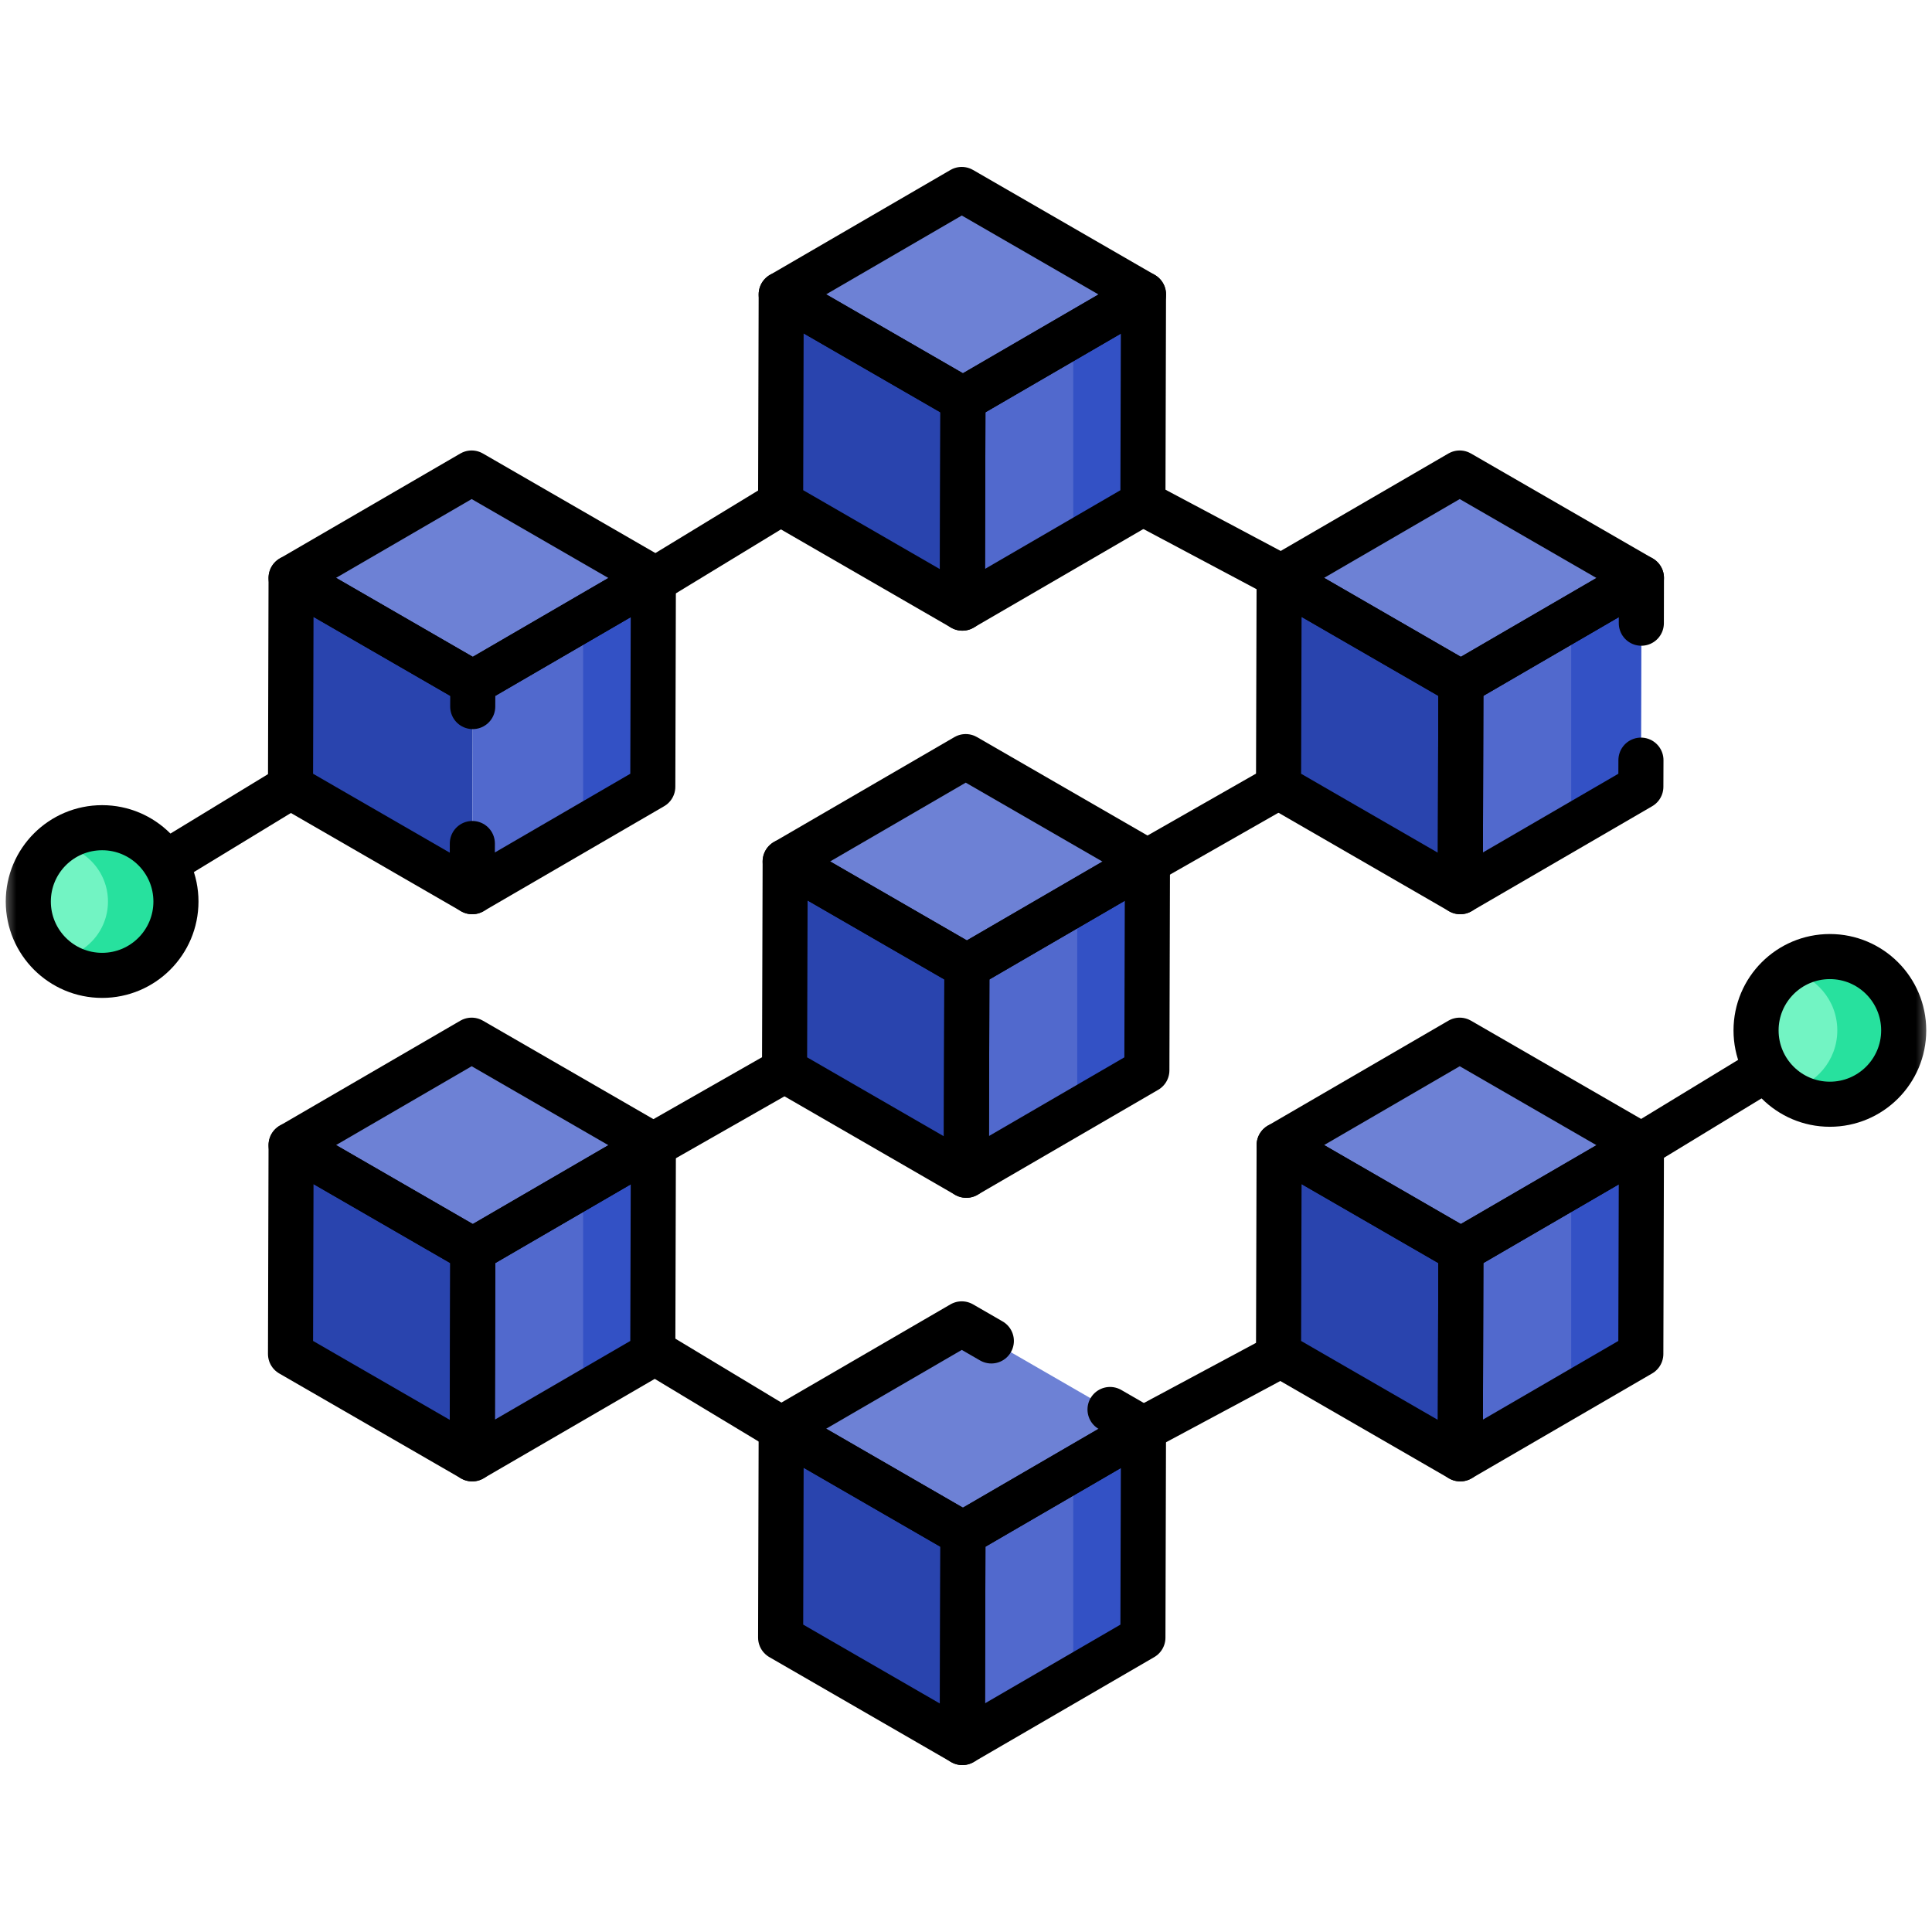 <svg width="60" height="60" viewBox="0 0 60 60" fill="none" xmlns="http://www.w3.org/2000/svg">
<path d="M29.905 12.401L29.887 18.886L24.243 15.627L24.261 9.143L29.905 12.401Z" fill="#2944AE"/>
<path d="M29.905 12.401L35.512 9.143L35.494 15.628L29.887 18.886L29.905 12.401Z" fill="#5169CD"/>
<path d="M33.331 10.41V16.884L35.494 15.628L35.512 9.143L33.331 10.41Z" fill="#3351C5"/>
<path d="M24.261 9.143L29.868 5.884L35.512 9.143L29.905 12.401L24.261 9.143Z" fill="#6D81D5"/>
<path d="M29.905 12.401L29.887 18.886L24.243 15.627L24.261 9.143L29.905 12.401Z" stroke="black" stroke-width="1.4" stroke-miterlimit="10" stroke-linecap="round" stroke-linejoin="round"/>
<path d="M29.905 12.401L35.512 9.143L35.494 15.628L29.887 18.886L29.905 12.401Z" stroke="black" stroke-width="1.4" stroke-miterlimit="10" stroke-linecap="round" stroke-linejoin="round"/>
<path d="M24.261 9.143L29.868 5.884L35.512 9.143L29.905 12.401L24.261 9.143Z" stroke="black" stroke-width="1.4" stroke-miterlimit="10" stroke-linecap="round" stroke-linejoin="round"/>
<path d="M24.261 44.372L20.409 42.05" stroke="black" stroke-width="1.4" stroke-miterlimit="10" stroke-linecap="round" stroke-linejoin="round"/>
<path d="M39.843 42.05L35.512 44.372" stroke="black" stroke-width="1.4" stroke-miterlimit="10" stroke-linecap="round" stroke-linejoin="round"/>
<path d="M35.494 15.628L39.861 17.95" stroke="black" stroke-width="1.4" stroke-miterlimit="10" stroke-linecap="round" stroke-linejoin="round"/>
<path d="M20.428 17.95L24.242 15.628" stroke="black" stroke-width="1.4" stroke-miterlimit="10" stroke-linecap="round" stroke-linejoin="round"/>
<path d="M29.905 47.631L29.887 54.116L24.243 50.857L24.261 44.372L29.905 47.631Z" fill="#2944AE"/>
<path d="M29.905 47.631L35.512 44.372L35.494 50.858L29.887 54.116L29.905 47.631Z" fill="#5169CD"/>
<path d="M33.331 45.64V52.114L35.494 50.857L35.512 44.373L33.331 45.64Z" fill="#3351C5"/>
<path d="M24.261 44.372L29.868 41.114L35.512 44.372L29.905 47.631L24.261 44.372Z" fill="#6D81D5"/>
<path d="M29.905 47.631L29.887 54.116L24.243 50.857L24.261 44.372L29.905 47.631Z" stroke="black" stroke-width="1.4" stroke-miterlimit="10" stroke-linecap="round" stroke-linejoin="round"/>
<path d="M29.905 47.631L35.512 44.372L35.494 50.858L29.887 54.116L29.905 47.631Z" stroke="black" stroke-width="1.4" stroke-miterlimit="10" stroke-linecap="round" stroke-linejoin="round"/>
<path d="M30.787 41.644L29.868 41.114L24.261 44.372L29.905 47.631L35.512 44.373L34.473 43.773" stroke="black" stroke-width="1.4" stroke-miterlimit="10" stroke-linecap="round" stroke-linejoin="round"/>
<path d="M45.369 21.207L45.35 27.692L39.706 24.433L39.725 17.948L45.369 21.207Z" fill="#2944AE"/>
<path d="M45.369 21.207L50.976 17.948L50.957 24.433L45.35 27.692L45.369 21.207Z" fill="#5169CD"/>
<path d="M48.795 19.215V25.69L50.958 24.433L50.976 17.948L48.795 19.215Z" fill="#3351C5"/>
<path d="M39.725 17.948L45.332 14.69L50.976 17.948L45.369 21.207L39.725 17.948Z" fill="#6D81D5"/>
<path d="M45.369 21.207L45.35 27.692L39.706 24.433L39.725 17.948L45.369 21.207Z" stroke="black" stroke-width="1.4" stroke-miterlimit="10" stroke-linecap="round" stroke-linejoin="round"/>
<path d="M50.973 19.354L50.976 17.948L45.369 21.207L45.35 27.692L50.958 24.433L50.961 23.607" stroke="black" stroke-width="1.4" stroke-miterlimit="10" stroke-linecap="round" stroke-linejoin="round"/>
<path d="M39.725 17.948L45.332 14.69L50.976 17.948L45.369 21.207L39.725 17.948Z" stroke="black" stroke-width="1.4" stroke-miterlimit="10" stroke-linecap="round" stroke-linejoin="round"/>
<path d="M45.369 38.822L45.35 45.306L39.706 42.048L39.725 35.563L45.369 38.822Z" fill="#2944AE"/>
<path d="M45.369 38.822L50.976 35.563L50.957 42.048L45.35 45.306L45.369 38.822Z" fill="#5169CD"/>
<path d="M48.795 36.83V43.304L50.958 42.048L50.976 35.563L48.795 36.83Z" fill="#3351C5"/>
<path d="M39.725 35.563L45.332 32.304L50.976 35.563L45.369 38.822L39.725 35.563Z" fill="#6D81D5"/>
<path d="M45.369 38.822L45.35 45.306L39.706 42.048L39.725 35.563L45.369 38.822Z" stroke="black" stroke-width="1.4" stroke-miterlimit="10" stroke-linecap="round" stroke-linejoin="round"/>
<path d="M45.369 38.822L50.976 35.563L50.957 42.048L45.35 45.306L45.369 38.822Z" stroke="black" stroke-width="1.4" stroke-miterlimit="10" stroke-linecap="round" stroke-linejoin="round"/>
<path d="M39.725 35.563L45.332 32.304L50.976 35.563L45.369 38.822L39.725 35.563Z" stroke="black" stroke-width="1.4" stroke-miterlimit="10" stroke-linecap="round" stroke-linejoin="round"/>
<path d="M14.684 21.207L14.666 27.692L9.022 24.433L9.04 17.948L14.684 21.207Z" fill="#2944AE"/>
<path d="M14.684 21.207L20.291 17.948L20.273 24.433L14.665 27.692L14.684 21.207Z" fill="#5169CD"/>
<path d="M18.11 19.215V25.69L20.273 24.433L20.291 17.948L18.11 19.215Z" fill="#3351C5"/>
<path d="M14.684 38.822L20.291 35.563L20.273 42.048L14.665 45.306L14.684 38.822Z" fill="#5169CD"/>
<path d="M18.11 36.83V43.304L20.273 42.048L20.291 35.563L18.11 36.83Z" fill="#3351C5"/>
<path d="M9.04 17.948L14.647 14.69L20.291 17.948L14.684 21.207L9.04 17.948Z" fill="#6D81D5"/>
<path d="M14.684 21.207L9.04 17.948L9.022 24.433L14.666 27.692" stroke="black" stroke-width="1.4" stroke-miterlimit="10" stroke-linecap="round" stroke-linejoin="round"/>
<path d="M14.669 26.196L14.666 27.692L20.273 24.433L20.291 17.948L14.684 21.207L14.681 21.943" stroke="black" stroke-width="1.4" stroke-miterlimit="10" stroke-linecap="round" stroke-linejoin="round"/>
<path d="M9.04 17.948L14.647 14.69L20.291 17.948L14.684 21.207L9.04 17.948Z" stroke="black" stroke-width="1.4" stroke-miterlimit="10" stroke-linecap="round" stroke-linejoin="round"/>
<path d="M14.684 38.822L14.666 45.306L9.022 42.048L9.04 35.563L14.684 38.822Z" fill="#2944AE"/>
<path d="M9.04 35.563L14.647 32.304L20.291 35.563L14.684 38.822L9.04 35.563Z" fill="#6D81D5"/>
<path d="M14.684 38.822L14.666 45.306L9.022 42.048L9.04 35.563L14.684 38.822Z" stroke="black" stroke-width="1.4" stroke-miterlimit="10" stroke-linecap="round" stroke-linejoin="round"/>
<path d="M14.684 38.822L20.291 35.563L20.273 42.048L14.665 45.306L14.684 38.822Z" stroke="black" stroke-width="1.4" stroke-miterlimit="10" stroke-linecap="round" stroke-linejoin="round"/>
<path d="M9.04 35.563L14.647 32.304L20.291 35.563L14.684 38.822L9.04 35.563Z" stroke="black" stroke-width="1.4" stroke-miterlimit="10" stroke-linecap="round" stroke-linejoin="round"/>
<mask id="mask0_35_860" style="mask-type:luminance" maskUnits="userSpaceOnUse" x="0" y="0" width="60" height="60">
<path d="M0 3.8147e-06H60V60H0V3.8147e-06Z" fill="white"/>
</mask>
<g mask="url(#mask0_35_860)">
<path d="M3.172 27.998L9.024 24.435" stroke="black" stroke-width="1.4" stroke-miterlimit="10" stroke-linecap="round" stroke-linejoin="round"/>
<path d="M5.464 27.998C5.464 29.264 4.438 30.291 3.172 30.291C1.905 30.291 0.879 29.264 0.879 27.998C0.879 26.732 1.905 25.705 3.172 25.705C4.438 25.705 5.464 26.732 5.464 27.998Z" fill="#72F4C3"/>
<path d="M5.464 27.998C5.464 29.264 4.438 30.291 3.171 30.291C2.621 30.291 2.116 30.097 1.721 29.773C2.635 29.698 3.353 28.931 3.353 27.998C3.353 27.064 2.635 26.298 1.721 26.223C2.116 25.898 2.621 25.705 3.171 25.705C4.438 25.705 5.464 26.732 5.464 27.998Z" fill="#27E19E"/>
<path d="M5.464 27.998C5.464 29.264 4.438 30.291 3.172 30.291C1.905 30.291 0.879 29.264 0.879 27.998C0.879 26.732 1.905 25.705 3.172 25.705C4.438 25.705 5.464 26.732 5.464 27.998Z" stroke="black" stroke-width="1.4" stroke-miterlimit="10" stroke-linecap="round" stroke-linejoin="round"/>
<path d="M56.828 32L50.976 35.563" stroke="black" stroke-width="1.4" stroke-miterlimit="10" stroke-linecap="round" stroke-linejoin="round"/>
<path d="M54.536 32C54.536 30.734 55.562 29.707 56.828 29.707C58.095 29.707 59.121 30.734 59.121 32C59.121 33.266 58.095 34.293 56.828 34.293C55.562 34.293 54.536 33.266 54.536 32Z" fill="#72F4C3"/>
<path d="M59.121 32C59.121 33.266 58.095 34.292 56.829 34.292C56.336 34.292 55.877 34.137 55.502 33.87C56.388 33.708 57.059 32.932 57.059 32C57.059 31.067 56.387 30.292 55.501 30.131C55.876 29.864 56.334 29.707 56.829 29.707C58.095 29.707 59.121 30.734 59.121 32Z" fill="#27E19E"/>
<path d="M54.536 32C54.536 30.734 55.562 29.707 56.828 29.707C58.095 29.707 59.121 30.734 59.121 32C59.121 33.266 58.095 34.293 56.828 34.293C55.562 34.293 54.536 33.266 54.536 32Z" stroke="black" stroke-width="1.4" stroke-miterlimit="10" stroke-linecap="round" stroke-linejoin="round"/>
<path d="M30.028 30.014L35.635 26.756L35.617 33.24L30.009 36.499L30.028 30.014Z" fill="#5169CD"/>
<path d="M33.454 28.025V34.499L35.616 33.242L35.635 26.757L33.454 28.025Z" fill="#3351C5"/>
<path d="M30.028 30.014L30.009 36.499L24.365 33.24L24.384 26.755L30.028 30.014Z" fill="#2944AE"/>
<path d="M24.384 26.755L29.991 23.497L35.635 26.755L30.028 30.014L24.384 26.755Z" fill="#6D81D5"/>
<path d="M30.028 30.014L30.009 36.499L24.365 33.24L24.384 26.755L30.028 30.014Z" stroke="black" stroke-width="1.4" stroke-miterlimit="10" stroke-linecap="round" stroke-linejoin="round"/>
<path d="M30.028 30.014L35.635 26.756L35.617 33.24L30.009 36.499L30.028 30.014Z" stroke="black" stroke-width="1.4" stroke-miterlimit="10" stroke-linecap="round" stroke-linejoin="round"/>
<path d="M24.384 26.755L29.991 23.497L35.635 26.755L30.028 30.014L24.384 26.755Z" stroke="black" stroke-width="1.4" stroke-miterlimit="10" stroke-linecap="round" stroke-linejoin="round"/>
<path d="M24.365 33.24L20.291 35.563" stroke="black" stroke-width="1.4" stroke-miterlimit="10" stroke-linecap="round" stroke-linejoin="round"/>
<path d="M35.635 26.755L39.706 24.433" stroke="black" stroke-width="1.4" stroke-miterlimit="10" stroke-linecap="round" stroke-linejoin="round"/>
</g>
</svg>
